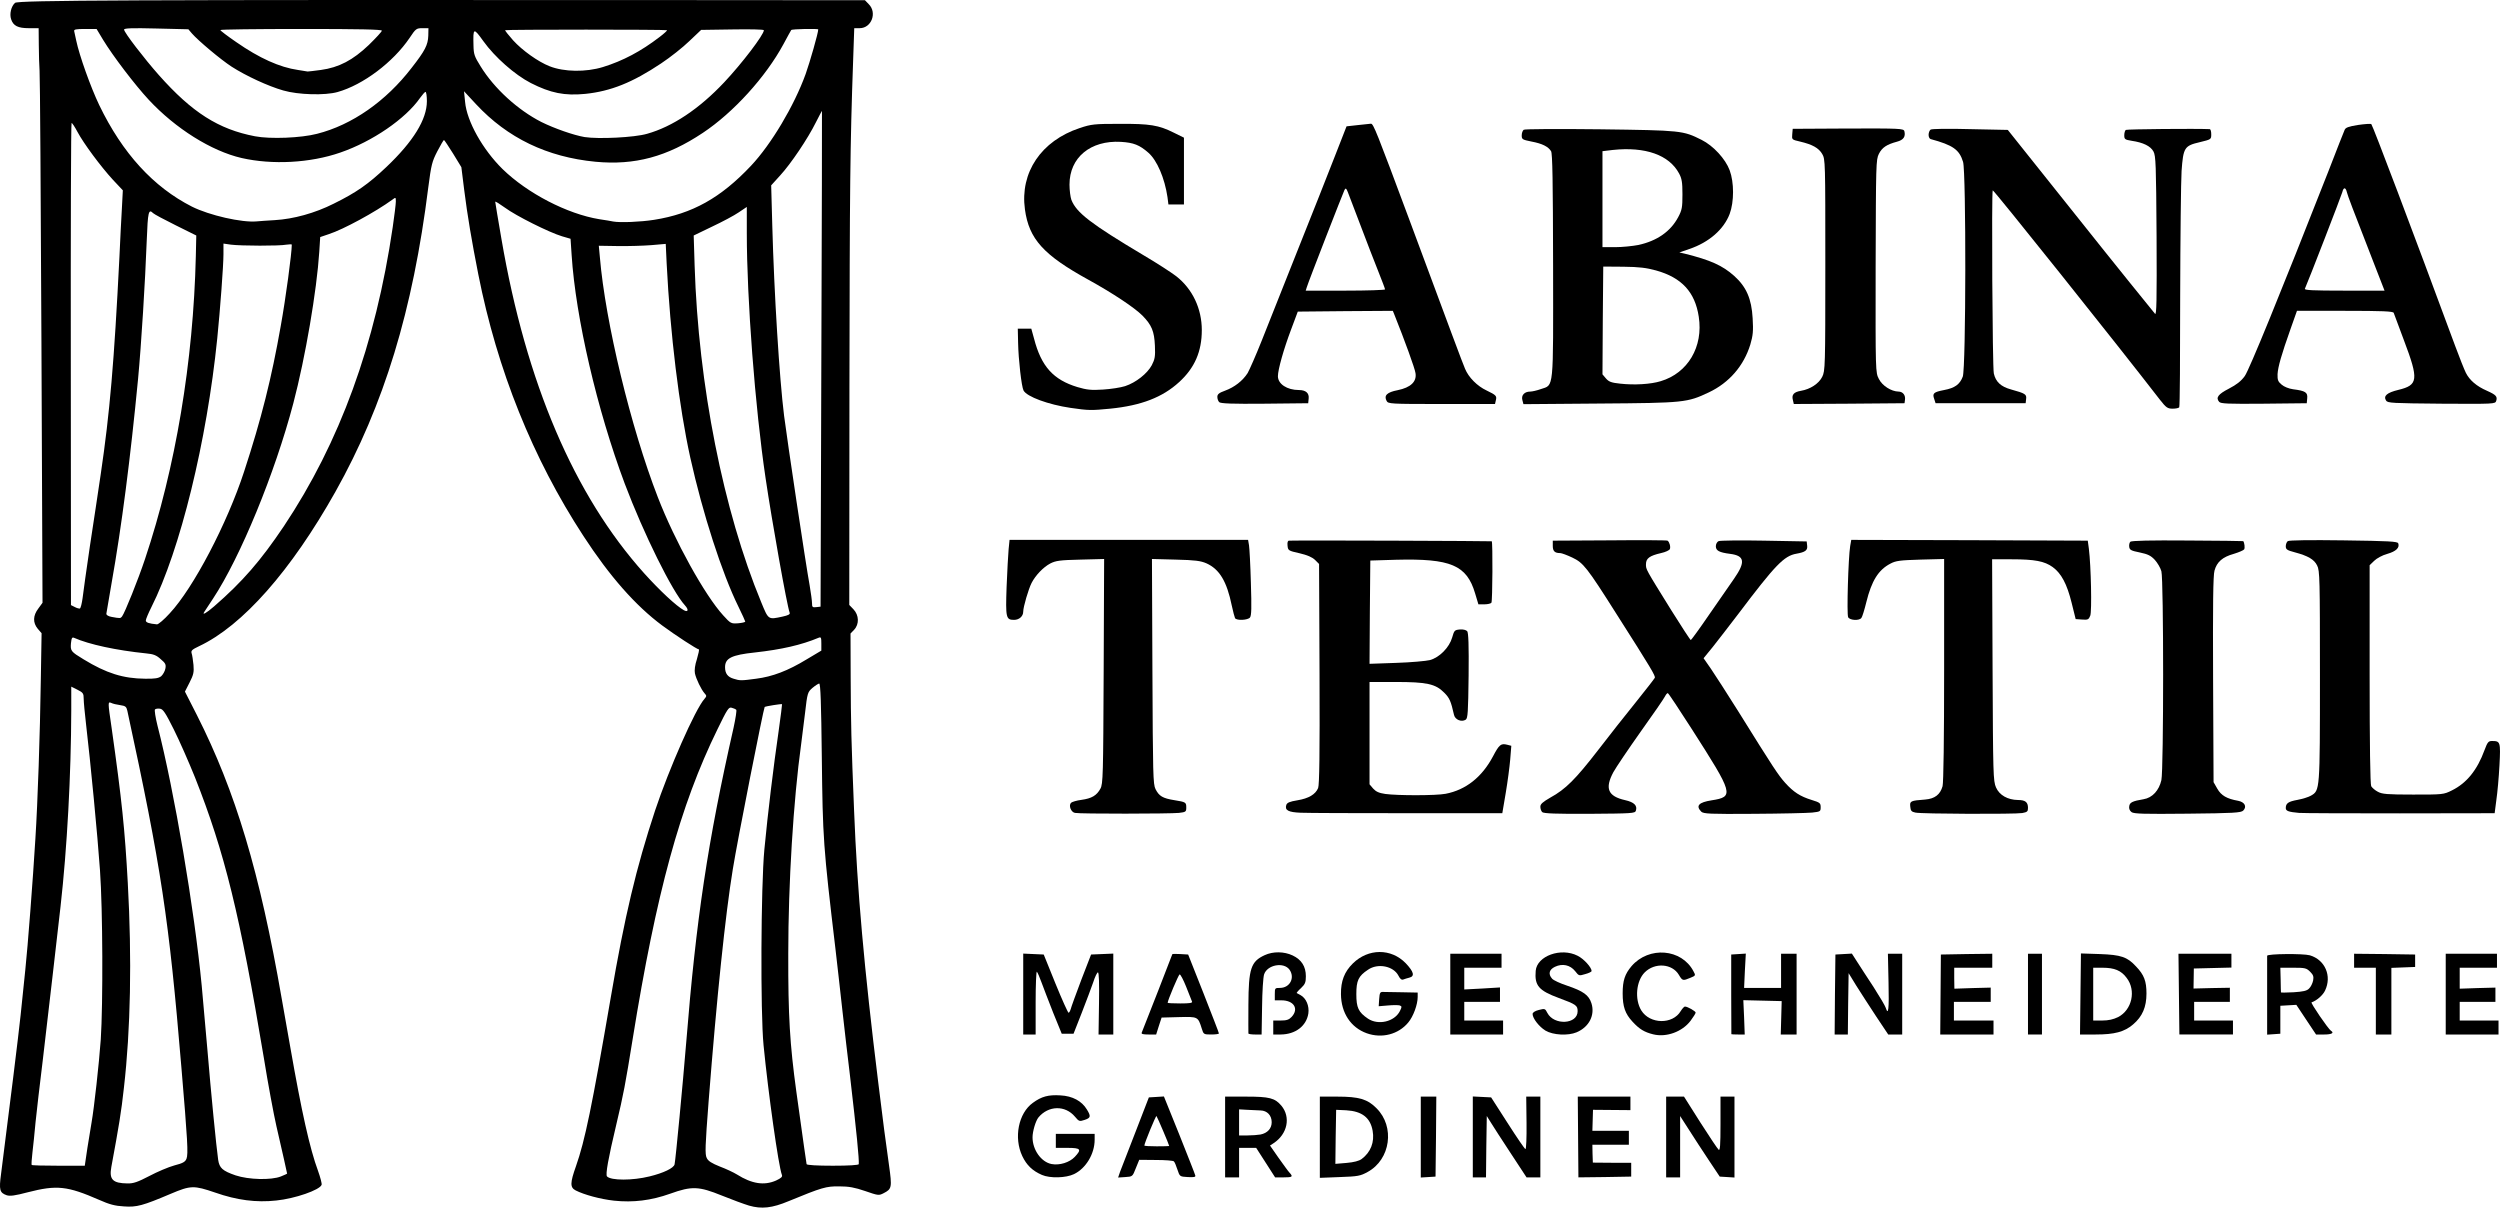 <svg class="img-fluid" id="outputsvg" width="1609.839" height="777.635" viewBox="0 0 16098.391 7776.348" version="1.1" xmlns="http://www.w3.org/2000/svg">
  <defs id="defs1"></defs>
  
    
  
  <g id="l42XBFG7n9GFYxbGGbh2Fqk" fill="#000000" transform="translate(-1981.082,-6318.458)">
    <g id="g1">
      <path id="pKTFEUI01" d="m 6805,14082 c -33,-10 -112,-39 -176,-65 -148,-60 -193,-62 -332,-12 -123,44 -239,58 -362,45 -89,-10 -192,-38 -247,-66 -37,-19 -36,-49 2,-156 58,-165 102,-378 225,-1092 89,-519 163,-830 284,-1197 90,-270 259,-654 319,-721 14,-16 14,-20 0,-35 -22,-25 -54,-92 -62,-128 -4,-20 0,-54 13,-93 10,-34 16,-62 12,-62 -11,0 -151,-91 -236,-154 -171,-127 -337,-315 -507,-576 -327,-501 -555,-1069 -677,-1685 -42,-213 -70,-378 -91,-545 l -18,-145 -53,-87 c -30,-48 -56,-87 -59,-88 -3,0 -22,33 -43,73 -34,66 -39,86 -58,232 -99,791 -285,1402 -598,1960 -286,509 -598,863 -879,995 -44,21 -52,28 -47,45 4,11 9,45 12,75 4,47 0,64 -25,113 l -30,59 77,151 c 249,492 405,1012 546,1825 14,81 39,224 56,317 72,411 125,650 178,793 15,42 26,83 23,90 -11,33 -172,89 -292,101 -129,14 -253,-2 -393,-51 -138,-47 -157,-47 -287,8 -179,76 -219,87 -300,81 -58,-3 -95,-13 -160,-42 -206,-90 -273,-97 -460,-49 -83,22 -115,26 -136,19 -45,-16 -50,-34 -36,-137 55,-429 113,-899 126,-1023 9,-82 22,-213 30,-290 16,-151 49,-580 65,-845 15,-235 30,-675 35,-1024 l 5,-300 -25,-29 c -32,-39 -31,-84 4,-130 l 27,-37 -7,-1683 c -4,-925 -9,-1709 -12,-1742 -2,-33 -5,-108 -5,-167 l -1,-108 h -63 c -70,0 -100,-15 -114,-57 -12,-34 0,-84 25,-106 19,-17 728,-20 4175,-18 l 1298,1 24,25 c 56,55 18,155 -58,155 h -35 l -7,203 c -20,564 -22,818 -24,2111 l -1,1400 27,28 c 36,38 38,96 4,132 l -23,24 1,284 c 1,287 4,416 22,858 20,511 65,1015 155,1745 38,307 42,337 70,538 20,142 18,152 -35,179 -31,16 -35,15 -119,-14 -67,-23 -105,-30 -167,-30 -84,-1 -111,7 -325,95 -107,45 -175,52 -255,29 z m -3862,-191 c 51,-27 124,-58 161,-68 55,-14 70,-23 78,-43 12,-30 7,-117 -33,-590 -80,-955 -129,-1284 -348,-2295 -6,-26 -12,-31 -46,-36 -22,-3 -48,-9 -57,-14 -23,-9 -23,-9 2,162 66,466 85,652 104,998 27,489 18,944 -25,1318 -17,156 -32,245 -81,510 -15,81 9,105 104,106 38,1 66,-9 141,-48 z m 4036,29 c 32,-15 42,-24 37,-36 -22,-57 -88,-528 -118,-834 -21,-213 -17,-1025 5,-1260 22,-233 60,-545 92,-764 13,-94 23,-171 22,-173 -4,-3 -106,13 -112,18 -7,8 -176,862 -205,1044 -48,293 -103,821 -156,1497 -22,287 -24,340 -12,363 9,20 32,34 84,55 40,15 89,38 110,51 97,61 176,73 253,39 z m -816,-26 c 91,-22 157,-54 162,-78 7,-33 53,-517 75,-786 64,-794 138,-1290 305,-2026 13,-60 21,-112 17,-115 -4,-4 -17,-10 -29,-13 -19,-6 -28,7 -92,139 -241,492 -394,1053 -546,1995 -47,291 -58,351 -106,553 -51,214 -70,320 -59,331 26,27 164,27 273,0 z m -2373,0 c 22,-9 40,-17 40,-18 0,-3 -32,-146 -69,-306 -17,-74 -54,-272 -81,-440 -154,-923 -252,-1322 -443,-1805 -40,-99 -101,-238 -137,-310 -53,-106 -69,-131 -89,-133 -13,-2 -27,0 -32,5 -4,4 3,51 16,103 109,423 238,1185 285,1675 6,61 22,243 36,405 24,288 58,633 70,717 8,53 28,71 112,100 84,28 229,32 292,7 z m -1246,-184 c 10,-63 22,-137 27,-165 16,-91 48,-378 59,-533 15,-231 13,-836 -5,-1089 -15,-218 -62,-706 -90,-943 -8,-69 -15,-142 -15,-162 0,-34 -4,-40 -40,-58 l -40,-20 v 152 c -1,413 -27,891 -69,1263 -11,94 -34,294 -51,445 -17,151 -46,399 -64,550 -19,151 -39,329 -46,395 -6,66 -15,154 -20,195 -5,41 -7,77 -5,80 2,3 79,5 173,5 h 169 z m 4967,105 c 3,-32 -14,-205 -56,-565 -14,-113 -36,-306 -50,-430 -13,-124 -34,-299 -44,-390 -79,-666 -82,-710 -88,-1237 -4,-344 -8,-473 -17,-473 -6,1 -25,13 -43,28 -31,27 -33,31 -48,162 -9,74 -20,164 -25,200 -50,362 -83,898 -83,1350 -1,399 10,582 52,888 47,338 64,458 66,467 2,6 66,10 169,10 103,0 166,-4 167,-10 z m -661,-3126 c 104,-13 205,-51 326,-125 l 94,-56 v -45 c 0,-39 -2,-44 -17,-38 -112,47 -240,76 -411,95 -151,16 -192,37 -192,95 0,40 17,63 55,74 41,13 48,13 145,0 z m -3831,-16 c 11,-10 24,-32 27,-49 5,-26 1,-35 -30,-61 -27,-25 -47,-33 -93,-37 -195,-20 -369,-58 -464,-100 -14,-6 -17,0 -21,35 -4,49 0,54 81,103 147,90 256,124 397,125 64,1 86,-3 103,-16 z m 55,-405 c 153,-164 370,-579 479,-913 111,-339 177,-602 236,-938 32,-177 71,-468 71,-523 0,-3 -16,-3 -35,0 -45,9 -292,8 -356,0 l -49,-7 v 69 c 0,71 -21,354 -40,542 -67,661 -238,1361 -425,1732 -19,38 -35,76 -35,84 0,13 19,20 72,25 9,0 46,-31 82,-71 z m 3706,53 c 0,-3 -20,-47 -44,-96 -106,-215 -230,-600 -310,-960 -72,-327 -129,-794 -152,-1248 l -6,-128 -92,8 c -50,4 -147,7 -215,6 l -124,-2 7,75 c 35,415 199,1096 373,1544 109,282 303,632 421,761 48,53 51,54 96,51 25,-2 46,-7 46,-11 z m -4013,-33 c 18,-24 103,-235 148,-370 197,-589 311,-1272 327,-1948 l 3,-135 -133,-66 c -73,-36 -138,-71 -145,-78 -29,-29 -34,-10 -41,176 -10,265 -35,671 -56,893 -49,508 -105,946 -171,1317 -17,98 -32,185 -33,193 -1,9 12,17 34,21 55,10 57,10 67,-3 z m 4253,1 c 37,-8 50,-15 46,-25 -17,-44 -114,-588 -155,-866 -68,-457 -121,-1155 -121,-1579 v -168 l -52,35 c -29,20 -106,61 -172,92 l -118,57 6,195 c 24,767 185,1578 429,2167 47,114 44,112 137,92 z m -3660,-66 c 183,-159 299,-293 449,-516 360,-540 590,-1170 701,-1926 11,-75 20,-149 20,-165 0,-28 -1,-28 -22,-12 -110,80 -316,192 -409,222 l -56,19 -6,95 c -16,249 -89,678 -167,975 -119,452 -341,991 -517,1258 -26,40 -52,78 -56,85 -17,25 11,10 63,-35 z m 3032,-6 c -82,-89 -266,-461 -388,-784 -178,-475 -316,-1069 -342,-1472 l -7,-105 -55,-16 c -83,-25 -297,-132 -367,-184 -35,-25 -63,-43 -63,-38 0,4 18,112 40,239 159,927 468,1650 919,2153 101,112 207,211 256,238 28,15 32,-4 7,-31 z m -3879,-48 c 4,-35 25,-185 47,-334 23,-148 54,-358 70,-465 58,-393 86,-717 120,-1395 5,-110 12,-252 16,-316 l 6,-115 -64,-68 c -78,-85 -188,-233 -228,-308 -17,-32 -34,-58 -38,-58 -4,0 -6,699 -5,1553 l 1,1552 24,12 c 12,7 28,11 33,10 6,-2 13,-33 18,-68 z M 7270,8630 c 3,-877 5,-1596 4,-1597 0,-2 -18,31 -39,73 -52,105 -161,267 -230,342 l -58,64 7,256 c 12,443 46,987 76,1227 22,170 139,953 165,1095 8,47 15,98 15,113 0,25 3,28 28,25 l 27,-3 z M 3750,7736 c 121,-7 259,-45 380,-106 146,-72 223,-126 339,-236 174,-165 261,-307 261,-424 0,-33 -4,-60 -9,-60 -4,0 -20,18 -35,39 -93,134 -307,281 -514,352 -193,67 -437,80 -635,35 -195,-45 -426,-190 -598,-375 -90,-97 -230,-281 -294,-386 l -42,-70 h -74 c -61,0 -73,3 -70,15 2,8 8,35 13,60 20,96 93,300 148,415 150,311 349,528 597,654 112,56 321,104 418,95 17,-2 68,-5 115,-8 z m 2443,-2 c 246,-39 429,-141 624,-348 130,-138 278,-386 352,-591 27,-76 81,-264 81,-287 0,-6 -170,-3 -174,4 -2,2 -24,43 -50,91 -114,211 -322,440 -519,571 -231,154 -438,210 -692,186 -311,-30 -566,-153 -768,-370 l -78,-84 7,69 c 11,124 113,306 241,432 160,156 416,289 623,323 41,6 82,13 90,15 44,8 175,3 263,-11 z M 4023,7180 c 225,-57 444,-210 609,-425 86,-110 105,-147 107,-207 l 1,-48 h -40 c -37,0 -42,3 -81,62 -106,157 -300,303 -464,349 -81,23 -254,18 -350,-10 -98,-28 -240,-94 -332,-153 -71,-46 -216,-168 -256,-214 l -23,-27 -207,-5 c -155,-4 -207,-2 -207,7 0,18 130,187 224,293 214,241 384,349 619,394 98,19 297,11 400,-16 z m 2125,0 c 164,-46 336,-161 496,-331 114,-121 256,-307 256,-336 0,-5 -91,-7 -202,-5 l -202,3 -76,72 c -41,40 -123,105 -182,144 -184,123 -324,179 -488,196 -134,13 -223,-5 -351,-70 -103,-53 -232,-167 -305,-269 -64,-89 -67,-88 -64,26 1,58 6,72 46,136 88,143 240,281 391,358 85,42 208,85 278,97 89,14 322,3 403,-21 z M 4047,6769 c 117,-16 206,-63 309,-161 46,-45 84,-86 84,-92 0,-8 -145,-11 -520,-11 -286,0 -520,3 -520,7 0,4 46,39 103,78 148,103 279,162 397,179 30,5 58,9 62,10 4,0 42,-4 85,-10 z m 1817,-19 c 129,-40 244,-101 364,-193 29,-22 51,-42 48,-44 -4,-5 -1038,-5 -1042,0 -2,2 21,31 51,65 59,65 161,138 235,167 93,37 234,39 344,5 z"></path>
      <path id="pojRO8vti" d="m 8690,13884 c -60,-26 -98,-62 -126,-121 -56,-119 -25,-276 68,-343 56,-41 100,-53 178,-48 77,4 137,36 170,91 27,44 25,54 -15,67 -33,11 -36,10 -62,-21 -63,-75 -171,-72 -235,5 -18,22 -38,90 -38,128 0,81 56,159 122,172 52,10 116,-10 150,-46 46,-49 39,-58 -47,-58 h -75 v -45 -45 h 125 125 v 38 c 0,90 -56,184 -133,221 -52,25 -154,28 -207,5 z"></path>
      <path id="pa04C1IZI" d="m 9194,13863 c 8,-21 53,-137 100,-258 l 85,-220 49,-3 48,-3 100,248 c 54,136 101,254 102,261 3,10 -9,12 -48,10 -52,-3 -52,-3 -67,-48 -8,-25 -18,-49 -23,-53 -4,-5 -56,-9 -115,-9 l -108,-1 -22,54 c -21,54 -21,54 -68,57 l -46,3 z m 316,-165 c 0,-7 -77,-188 -82,-193 -4,-4 -78,176 -78,190 0,3 36,5 80,5 44,0 80,-1 80,-2 z"></path>
      <path id="p3OAF0DaP" d="m 9870,13640 v -260 h 135 c 151,0 185,9 227,58 62,74 40,183 -50,242 l -23,15 55,79 c 31,43 62,87 71,96 24,26 19,30 -39,30 h -54 l -61,-95 -61,-95 h -55 -55 v 95 95 h -45 -45 z m 228,-16 c 45,-9 72,-39 72,-79 0,-44 -29,-75 -72,-76 -18,-1 -57,-3 -85,-4 l -53,-3 v 84 84 h 54 c 29,0 67,-3 84,-6 z"></path>
      <path id="p1BNWjUBpB" d="m 10480,13641 v -261 h 113 c 139,0 194,16 252,75 120,119 90,330 -57,410 -47,26 -63,29 -180,33 l -128,5 z m 269,141 c 59,-44 84,-109 71,-182 -15,-85 -69,-126 -170,-132 l -65,-3 -3,174 -2,174 72,-6 c 47,-4 81,-13 97,-25 z"></path>
      <path id="pr823iX06" d="m 11130,13641 v -261 h 50 50 l -2,258 -3,257 -47,3 -48,3 z"></path>
      <path id="pn7DZHhbh" d="m 11465,13640 v -261 l 59,3 59,3 106,165 c 58,91 110,167 115,168 5,1 8,-74 7,-168 l -2,-170 h 45 46 v 260 260 h -44 -45 l -103,-157 c -57,-87 -115,-176 -128,-198 l -25,-40 -3,198 -2,197 h -43 -42 z"></path>
      <path id="puKrdj1Gb" d="m 12143,13640 -2,-260 h 170 169 v 44 43 l -121,-1 -120,-1 -2,68 -2,67 h 118 117 v 45 45 h -117 -118 l 1,57 2,58 123,1 h 124 v 45 44 l -170,3 -170,2 z"></path>
      <path id="pFEYSamJ9" d="m 12710,13640 v -260 h 58 57 l 105,166 c 58,91 111,170 118,176 9,8 12,-26 12,-166 v -176 h 45 45 v 261 260 l -47,-3 -48,-3 -72,-108 c -39,-59 -97,-147 -127,-195 l -56,-87 v 198 197 h -45 -45 z"></path>
      <path id="pj6aWWV3g" d="m 10782,12972 c -103,-37 -165,-131 -166,-252 -1,-84 22,-144 77,-198 99,-97 246,-98 340,-1 52,55 60,84 23,93 -13,3 -31,9 -39,12 -11,4 -21,-5 -31,-25 -32,-62 -133,-82 -196,-38 -62,41 -75,70 -75,157 0,87 13,116 75,158 66,44 170,20 205,-48 14,-28 14,-31 0,-37 -9,-3 -43,-3 -76,0 l -60,5 3,-46 c 3,-41 6,-47 26,-46 12,0 67,1 122,2 l 100,2 v 28 c 0,49 -28,126 -61,165 -63,76 -169,104 -267,69 z"></path>
      <path id="pQ2Nfxyxn" d="m 12627,12979 c -57,-14 -89,-33 -134,-82 -47,-51 -63,-96 -63,-182 0,-82 14,-124 57,-175 112,-130 323,-113 399,33 15,27 14,28 -20,42 -48,20 -51,20 -74,-19 -43,-73 -155,-81 -220,-16 -55,55 -66,173 -22,245 55,89 202,92 254,4 10,-16 22,-29 27,-29 17,0 69,30 69,39 0,5 -15,29 -33,53 -53,70 -155,108 -240,87 z"></path>
      <path id="pF8h3mzwv" d="m 8570,12720 v -261 l 66,3 66,3 76,188 c 42,103 80,187 84,187 4,0 10,-11 14,-24 3,-13 34,-98 68,-188 l 63,-163 72,-3 71,-3 v 261 260 h -47 -48 l 3,-200 c 2,-126 0,-200 -7,-200 -5,0 -19,28 -30,63 -12,34 -45,123 -74,197 l -53,135 h -38 -38 l -55,-135 c -29,-74 -63,-162 -75,-195 -12,-33 -25,-64 -30,-69 -4,-6 -8,83 -8,197 v 207 h -40 -40 z"></path>
      <path id="pH2as8x7R" d="m 9333,12968 c 22,-54 197,-502 197,-505 0,-2 23,-3 51,-1 l 51,3 99,250 c 54,138 99,253 99,258 0,4 -22,7 -49,7 -48,0 -50,-1 -61,-37 -25,-79 -24,-78 -148,-75 l -111,3 -18,55 -17,54 h -49 c -35,0 -48,-3 -44,-12 z m 324,-200 c -3,-7 -20,-50 -38,-96 -18,-45 -37,-81 -42,-79 -7,2 -77,168 -77,183 0,2 36,4 81,4 61,0 80,-3 76,-12 z"></path>
      <path id="pLTVquj9C" d="m 10020,12973 c -1,-5 0,-88 0,-185 1,-233 16,-278 105,-319 54,-25 125,-24 180,2 57,27 85,71 85,134 0,40 -5,51 -31,76 -18,16 -30,31 -28,32 2,1 13,7 24,13 37,20 58,70 51,119 -13,81 -83,134 -178,135 h -48 v -45 -45 h 48 c 38,0 53,-5 70,-23 49,-52 15,-107 -65,-107 h -43 v -40 c 0,-39 1,-40 33,-40 64,0 98,-65 62,-117 -37,-52 -144,-32 -164,30 -6,18 -12,112 -13,209 l -3,178 h -42 c -24,0 -43,-3 -43,-7 z"></path>
      <path id="pgP17htqY" d="m 11320,12720 v -260 h 165 165 v 45 45 h -120 -120 v 70 70 l 115,-6 115,-7 v 46 47 h -115 -115 v 60 60 h 125 125 v 45 45 h -170 -170 z"></path>
      <path id="psOwTFZ1g" d="m 11933,12955 c -41,-25 -83,-79 -83,-107 0,-10 16,-20 40,-26 39,-10 41,-9 55,19 43,82 195,74 195,-11 0,-37 -10,-44 -121,-85 -130,-48 -157,-80 -149,-175 8,-96 163,-152 270,-97 39,19 90,75 90,98 0,5 -18,14 -41,20 -40,12 -41,12 -65,-19 -32,-40 -82,-51 -130,-28 -38,18 -45,47 -18,77 9,10 52,30 95,44 106,36 141,61 158,114 24,76 -15,153 -96,187 -55,23 -151,18 -200,-11 z"></path>
      <path id="pJaYKTFnj" d="m 13130,12978 c 0,-2 -1,-118 -1,-258 v -255 l 47,-3 47,-3 -6,110 -5,111 h 119 119 v -110 -110 h 50 50 v 260 260 h -51 -51 l 3,-107 3,-108 -123,-3 -124,-3 5,111 4,110 h -43 c -24,0 -43,-1 -43,-2 z"></path>
      <path id="pRF3xlKSu" d="m 13797,12723 3,-258 53,-3 53,-3 34,53 c 19,29 66,103 106,163 39,61 74,120 78,133 17,53 22,10 18,-163 l -4,-185 h 46 46 v 260 260 h -45 -45 l -78,-117 c -43,-65 -100,-154 -128,-198 l -49,-80 -3,198 -2,197 h -43 -42 z"></path>
      <path id="peh8K7i3G" d="m 14477,12723 2,-258 165,-3 166,-2 v 45 45 h -123 -122 v 67 l 1,68 117,-4 117,-3 v 46 46 h -118 -119 v 60 60 h 128 127 v 45 45 h -171 -172 z"></path>
      <path id="p8Eq2IiEx" d="m 15040,12720 v -260 h 45 45 v 260 260 h -45 -45 z"></path>
      <path id="poD1mWQNi" d="m 15378,12719 3,-261 122,4 c 136,5 176,18 233,80 52,54 67,95 67,174 0,87 -26,148 -86,199 -56,48 -119,65 -241,65 h -101 z m 242,149 c 90,-46 118,-172 55,-253 -35,-47 -78,-65 -155,-65 h -60 v 170 170 h 58 c 40,0 71,-7 102,-22 z"></path>
      <path id="pRftdbcj1" d="m 16012,12720 -3,-260 h 170 171 v 45 44 l -121,3 -121,3 -1,64 -1,65 117,-3 117,-2 v 45 46 h -115 -115 v 60 60 h 125 125 v 45 45 h -172 -173 z"></path>
      <path id="pMFspv0Y6" d="m 16580,12731 c 0,-138 0,-254 0,-258 0,-13 232,-15 275,-3 98,29 143,133 98,227 -14,30 -54,65 -87,76 -8,3 107,171 125,183 23,14 4,24 -43,24 h -53 l -64,-96 -63,-95 -52,3 -51,3 v 90 90 l -42,3 -43,3 z m 270,-47 c 11,-10 22,-33 26,-51 5,-26 1,-37 -19,-57 -24,-24 -33,-26 -109,-26 h -83 l 2,77 c 0,43 2,80 2,82 1,2 37,1 82,-1 61,-4 85,-9 99,-24 z"></path>
      <path id="p19ubR2djT" d="m 17280,12765 v -215 h -70 -70 v -45 -45 l 197,2 196,3 v 40 40 l -76,3 -77,3 v 214 215 h -50 -50 z"></path>
      <path id="p9EkTgcCf" d="m 17730,12720 v -260 h 165 165 v 45 45 h -120 -120 v 68 67 l 115,-4 115,-3 v 46 46 h -115 -115 v 60 60 h 125 125 v 45 45 h -170 -170 z"></path>
      <path id="pfBjZ1yLk" d="m 8903,11553 c -26,-5 -42,-48 -25,-65 6,-6 36,-15 67,-19 66,-9 98,-28 122,-72 17,-30 18,-85 21,-756 l 3,-723 -153,4 c -132,3 -159,7 -194,25 -45,24 -94,75 -120,125 -20,39 -54,155 -54,185 0,30 -26,53 -59,53 -52,0 -55,-13 -48,-213 4,-100 10,-209 13,-242 l 6,-60 h 768 768 l 6,35 c 3,19 9,128 12,242 5,160 4,211 -6,223 -14,17 -85,21 -96,4 -3,-6 -13,-43 -21,-81 -32,-156 -79,-234 -163,-272 -37,-16 -72,-21 -198,-24 l -153,-4 3,723 c 3,666 4,727 20,759 23,45 46,59 121,71 75,12 77,14 77,48 0,26 -3,29 -47,34 -57,6 -638,7 -670,0 z"></path>
      <path id="pfhT9iFOu" d="m 10358,11552 c -81,-3 -105,-16 -94,-50 5,-15 22,-22 71,-30 73,-12 117,-38 134,-79 8,-21 11,-219 9,-735 l -3,-708 -26,-26 c -19,-18 -49,-31 -100,-43 -72,-16 -74,-18 -77,-49 -2,-21 1,-32 10,-32 69,-3 1303,2 1305,4 7,6 5,385 -2,395 -3,6 -24,11 -45,11 h -39 l -21,-70 c -54,-183 -157,-226 -510,-217 l -165,5 -3,332 -2,333 172,-6 c 95,-3 193,-12 217,-18 62,-17 125,-82 143,-145 13,-46 16,-49 49,-52 22,-2 40,3 48,11 8,11 11,89 9,287 -3,237 -5,274 -19,283 -27,17 -68,0 -75,-31 -20,-89 -29,-109 -63,-143 -56,-57 -113,-69 -313,-69 h -168 v 329 330 l 23,27 c 18,20 37,29 78,35 79,11 328,11 389,-1 130,-25 234,-107 305,-241 40,-76 51,-85 91,-75 l 27,7 -7,87 c -4,48 -17,146 -29,217 l -22,130 h -610 c -336,0 -644,-1 -687,-3 z"></path>
      <path id="pCIPcv9Lg" d="m 11912,11548 c -7,-7 -12,-22 -12,-35 0,-17 15,-30 65,-59 97,-53 162,-118 305,-303 70,-91 180,-231 245,-311 64,-80 119,-150 122,-157 5,-12 -22,-58 -245,-408 -193,-305 -215,-332 -286,-366 -34,-16 -69,-29 -78,-29 -35,0 -48,-12 -48,-46 v -34 l 366,-2 c 201,-2 369,-1 373,2 12,8 21,39 15,54 -3,8 -29,20 -57,26 -74,17 -97,34 -97,72 0,34 -4,27 163,296 66,105 122,192 126,192 3,-1 56,-73 116,-161 61,-87 134,-193 163,-235 74,-107 68,-147 -26,-159 -71,-9 -92,-21 -92,-49 0,-14 8,-29 18,-33 9,-4 141,-6 292,-3 l 275,5 3,27 c 4,30 -12,42 -69,52 -80,14 -136,72 -373,386 -61,80 -136,177 -167,216 l -58,71 48,69 c 26,38 105,161 176,274 229,368 256,408 301,459 54,60 97,88 172,111 52,16 57,20 57,46 0,28 -2,29 -55,35 -30,3 -200,7 -376,8 -285,2 -323,0 -338,-14 -37,-38 -16,-60 67,-73 146,-23 141,-39 -128,-459 -80,-125 -149,-229 -154,-231 -4,-1 -12,8 -18,20 -6,13 -76,115 -157,228 -80,113 -159,230 -176,261 -56,105 -35,155 76,180 58,13 80,35 69,68 -5,17 -25,18 -298,20 -218,1 -296,-2 -305,-11 z"></path>
      <path id="pfn64gWAi" d="m 14315,11551 c -25,-5 -31,-12 -33,-38 -4,-36 1,-39 96,-46 62,-5 97,-32 112,-86 6,-22 10,-308 10,-750 v -713 l -152,4 c -131,4 -159,7 -194,26 -77,40 -121,110 -155,248 -12,49 -26,95 -32,102 -15,19 -75,15 -85,-5 -10,-19 1,-384 13,-458 l 7,-40 761,2 762,3 7,52 c 14,111 20,403 9,431 -10,25 -15,28 -53,25 l -41,-3 -26,-105 c -30,-121 -66,-189 -122,-230 -53,-38 -115,-50 -265,-50 h -125 l 3,713 c 3,675 4,714 22,756 22,50 75,80 142,81 47,0 64,14 64,51 0,23 -5,27 -37,33 -49,8 -649,6 -688,-3 z"></path>
      <path id="pf2FOlmfb" d="m 15707,11548 c -12,-9 -18,-23 -15,-38 3,-24 20,-33 92,-45 57,-9 100,-57 115,-123 15,-71 15,-1291 0,-1345 -6,-22 -25,-54 -42,-73 -26,-28 -45,-37 -97,-48 -55,-11 -65,-16 -68,-35 -2,-13 1,-28 7,-34 7,-7 130,-10 368,-8 196,1 358,3 359,4 8,10 12,44 6,53 -4,6 -34,19 -67,29 -72,20 -109,52 -124,108 -9,30 -11,225 -9,702 l 3,660 24,42 c 25,44 61,65 134,78 43,8 58,38 33,63 -14,14 -61,17 -359,20 -281,3 -345,1 -360,-10 z"></path>
      <path id="pwjaZa1NN" d="m 16785,11553 c -66,-6 -85,-12 -85,-31 0,-31 16,-42 76,-53 32,-6 71,-18 86,-27 58,-34 58,-29 58,-770 0,-624 -1,-680 -18,-712 -19,-39 -58,-62 -144,-85 -50,-13 -58,-19 -58,-39 0,-13 6,-28 13,-33 7,-6 146,-8 359,-5 291,4 348,7 352,19 11,28 -14,52 -70,68 -33,9 -69,29 -85,45 l -29,28 v 702 c 0,462 4,708 10,721 6,10 25,27 43,36 27,15 60,18 227,18 192,0 196,0 250,-27 95,-47 163,-131 210,-260 19,-51 25,-58 48,-58 54,0 56,6 48,157 -4,76 -13,176 -20,223 l -11,85 -610,1 c -336,0 -628,-1 -650,-3 z"></path>
      <path id="p1CZVRZvg6" d="m 8875,8945 c -143,-21 -282,-72 -303,-112 -13,-25 -33,-199 -35,-308 l -2,-90 h 44 43 l 18,65 c 46,178 124,264 279,311 61,18 89,21 165,16 50,-3 114,-13 142,-22 70,-23 143,-81 172,-135 20,-39 23,-56 20,-125 -4,-94 -21,-134 -81,-195 -51,-51 -191,-144 -347,-230 -289,-159 -383,-262 -409,-453 -33,-238 105,-442 353,-524 75,-25 94,-27 256,-27 196,-1 252,8 350,57 l 65,32 v 215 215 h -50 -50 l -6,-47 c -18,-122 -67,-237 -123,-286 -57,-50 -95,-65 -177,-70 -196,-11 -331,101 -331,275 0,37 6,81 12,98 32,83 126,155 463,356 87,51 182,113 212,136 105,82 165,209 165,347 0,138 -46,244 -146,335 -107,98 -244,151 -443,171 -123,12 -140,12 -256,-5 z"></path>
      <path id="pORu0DpvB" d="m 15890,8893 c -278,-360 -1072,-1354 -1077,-1349 -8,8 -2,1143 7,1179 12,54 45,85 110,103 93,26 102,31 98,62 l -3,27 h -290 -290 l -9,-28 c -13,-36 -3,-44 64,-57 69,-13 101,-36 120,-86 21,-55 22,-1315 2,-1383 -24,-79 -65,-108 -209,-147 -7,-2 -13,-14 -13,-27 0,-14 6,-29 13,-34 7,-5 113,-7 255,-3 l 242,5 288,361 c 230,289 442,555 660,823 10,13 12,-84 10,-499 -3,-464 -5,-518 -20,-546 -19,-35 -66,-58 -141,-69 -43,-7 -47,-10 -47,-36 0,-15 5,-31 10,-34 8,-5 453,-9 540,-5 6,0 10,15 10,33 0,33 0,33 -74,51 -99,23 -106,35 -117,185 -4,64 -8,430 -9,814 0,384 -2,703 -6,708 -3,5 -22,9 -42,9 -33,0 -42,-6 -82,-57 z"></path>
      <path id="pwaLaAPjy" d="m 9832,8908 c -7,-7 -12,-22 -12,-34 0,-17 11,-26 50,-40 60,-22 113,-63 145,-113 12,-21 53,-114 90,-207 37,-93 140,-353 230,-579 90,-225 198,-498 240,-606 l 77,-197 72,-8 c 39,-4 77,-8 85,-9 16,0 35,48 248,620 264,711 341,919 358,958 23,56 79,112 139,140 62,30 67,35 59,65 l -5,22 h -344 c -333,0 -344,-1 -354,-20 -19,-35 3,-56 71,-69 84,-17 124,-55 115,-110 -4,-30 -69,-209 -137,-379 l -9,-22 -306,2 -306,3 -43,115 c -48,127 -85,259 -85,301 0,50 59,89 135,89 45,0 67,20 63,55 l -3,30 -280,3 c -210,2 -284,-1 -293,-10 z m 1068,-726 c 0,-4 -20,-57 -44,-117 -24,-61 -76,-193 -114,-295 -39,-102 -76,-198 -82,-215 -10,-25 -13,-27 -21,-14 -9,18 -231,587 -243,627 l -7,22 h 255 c 141,0 256,-4 256,-8 z"></path>
      <path id="pAbtWGDrD" d="m 11784,8894 c -8,-31 14,-54 51,-54 12,0 43,-7 68,-16 85,-29 80,20 79,-796 -1,-546 -4,-721 -13,-736 -19,-30 -57,-49 -126,-62 -59,-12 -63,-14 -63,-40 0,-15 6,-31 13,-36 7,-5 222,-6 492,-3 524,7 533,8 653,68 76,38 154,123 181,196 29,78 29,203 0,281 -38,100 -133,183 -260,226 l -64,22 35,8 c 165,41 243,76 318,143 79,71 112,148 119,273 5,83 2,111 -15,169 -42,137 -136,246 -267,308 -140,66 -157,68 -702,72 l -492,4 z m 891,-121 c 175,-52 275,-222 245,-415 -24,-159 -110,-252 -275,-298 -62,-17 -109,-23 -210,-24 l -130,-1 -3,347 -2,347 22,26 c 19,22 35,28 93,34 89,10 196,4 260,-16 z m -144,-877 c 120,-26 208,-87 257,-180 24,-45 27,-62 27,-146 0,-78 -4,-102 -22,-135 -64,-119 -217,-173 -426,-151 l -67,8 v 309 309 h 83 c 45,0 112,-7 148,-14 z"></path>
      <path id="pdoJoZkeL" d="m 13526,8894 c -9,-34 6,-51 52,-59 60,-10 115,-46 137,-90 19,-39 20,-60 20,-720 0,-667 0,-681 -20,-715 -23,-39 -63,-61 -143,-80 -53,-12 -53,-13 -50,-47 l 3,-35 357,-2 c 332,-1 357,0 362,17 9,36 -6,57 -48,68 -66,18 -95,37 -116,78 -19,38 -19,63 -21,724 -1,682 -1,684 21,726 22,44 80,80 126,81 28,0 46,23 42,52 l -3,23 -356,3 -357,2 z"></path>
      <path id="pAJnY1B80" d="m 16271,8906 c -23,-27 -7,-49 63,-85 50,-26 79,-49 102,-81 29,-41 224,-518 539,-1320 52,-135 99,-254 104,-265 6,-15 24,-22 87,-32 43,-6 82,-9 85,-5 10,11 263,679 539,1426 28,76 60,156 70,176 24,47 69,86 136,115 58,26 68,37 59,65 -6,20 -14,20 -352,18 -317,-3 -347,-4 -357,-20 -19,-30 5,-51 79,-69 128,-31 132,-65 36,-319 -34,-91 -64,-171 -66,-177 -3,-10 -75,-13 -314,-13 h -309 l -40,113 c -61,172 -82,247 -85,295 -1,37 3,48 26,67 16,14 46,26 74,30 79,10 95,20 91,58 l -3,32 -276,3 c -233,2 -278,0 -288,-12 z m 1002,-878 c -152,-390 -172,-444 -179,-470 -8,-35 -22,-36 -30,-2 -5,20 -220,576 -241,622 -4,9 50,12 254,12 h 259 z"></path>
    </g>
  </g>
</svg>

